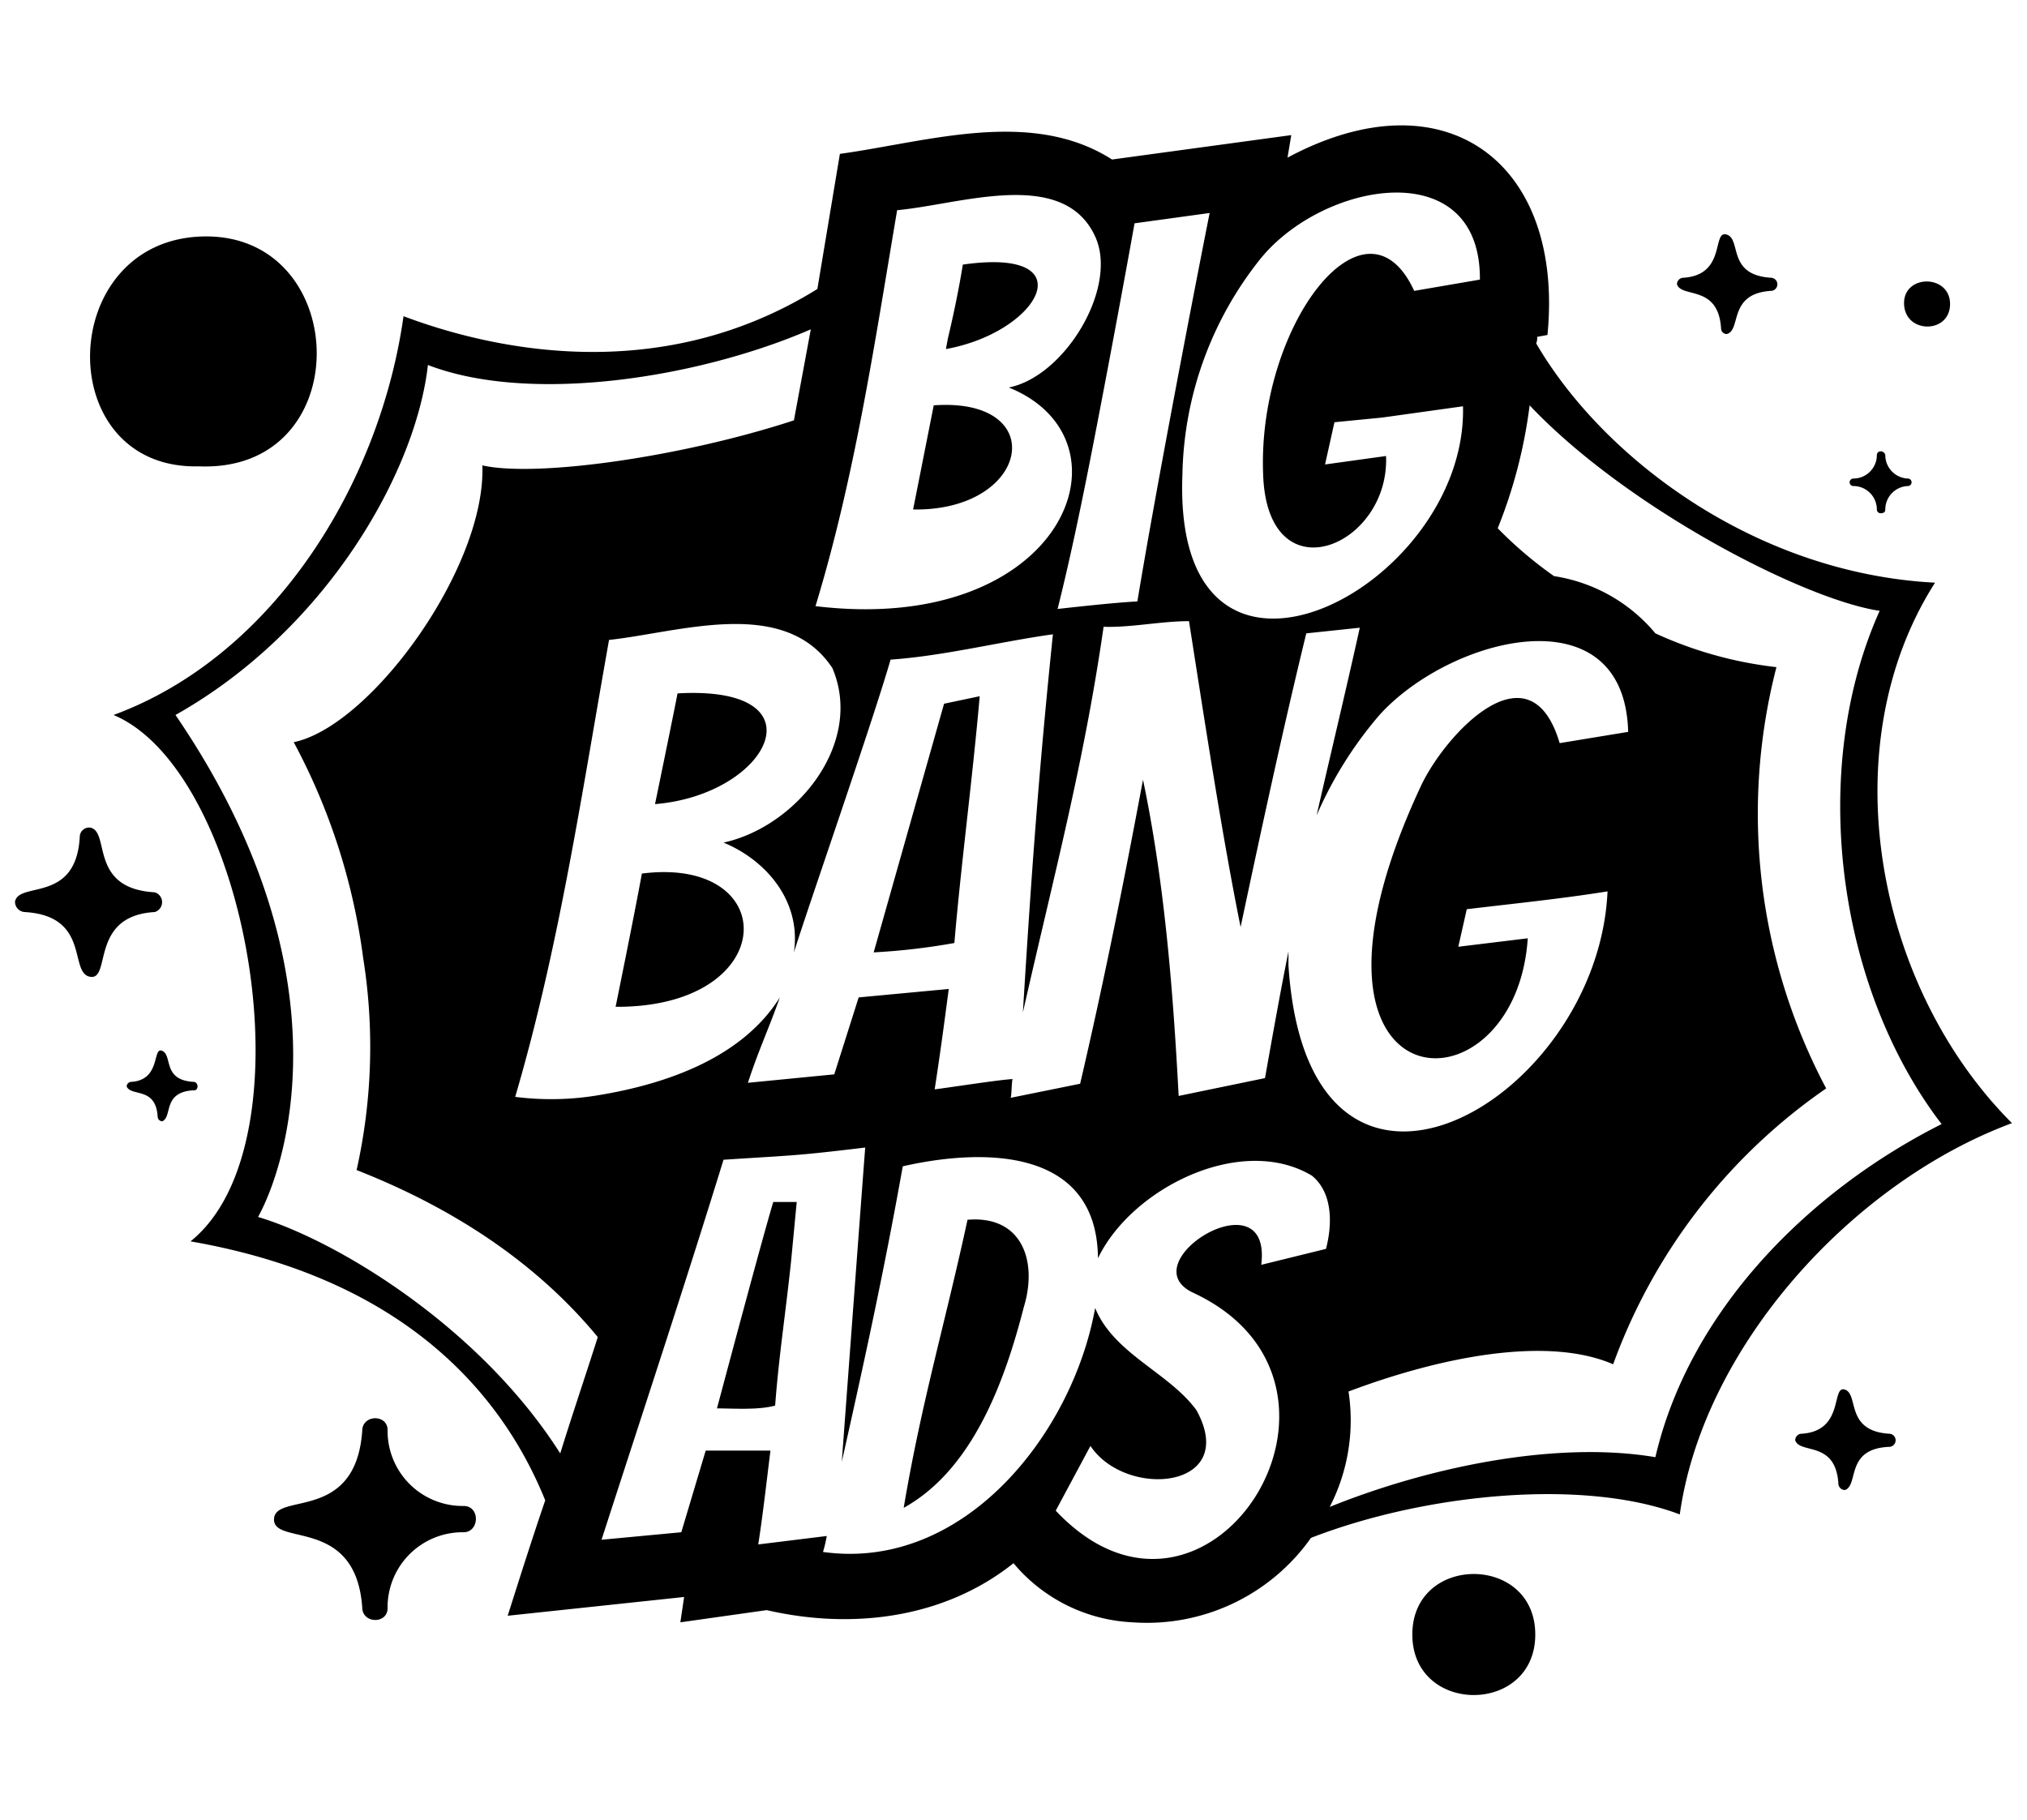 <svg id="Layer_1" data-name="Layer 1" xmlns="http://www.w3.org/2000/svg" viewBox="0 0 216 194"><path d="M49.4,160.5a8,8,0,0,1-8.1-8c.1-1.8-2.7-1.8-2.7,0-.7,9.8-9.3,6.5-9.4,9.4s8.7-.3,9.4,9.4c0,1.8,2.8,1.8,2.7,0a8,8,0,0,1,8.1-8C51.1,163.3,51.2,160.5,49.4,160.5ZM20.6,115.3c-3.3-.2-2.2-2.8-3.3-3.3s-.1,3.1-3.3,3.3a.5.5,0,0,0-.5.5c.5,1.1,3.1,0,3.3,3.2a.5.5,0,0,0,.5.5c1.1-.5,0-3.1,3.3-3.3C21.2,116.3,21.2,115.3,20.6,115.3Zm180.7,37.5c-4.7-.3-3.2-4.2-4.7-4.7s0,4.4-4.6,4.7a.7.7,0,0,0-.7.7c.5,1.5,4.3,0,4.6,4.6a.7.7,0,0,0,.7.7c1.5-.5,0-4.4,4.7-4.6A.7.7,0,0,0,201.3,152.8ZM183.4,35a.6.6,0,0,0,.6.6c1.6-.4.1-4.3,4.7-4.6a.7.7,0,0,0,0-1.4c-4.7-.3-3.1-4.1-4.7-4.6s0,4.3-4.6,4.6a.7.7,0,0,0-.7.7C179.2,31.8,183.1,30.3,183.4,35ZM16.5,95.1c-7.1-.4-4.7-6.5-6.9-6.9a1,1,0,0,0-1.1,1c-.4,7.1-6.5,4.7-6.9,6.9a1.1,1.1,0,0,0,1,1.1c7.1.4,4.7,6.5,7,6.9s-.1-6.5,6.9-6.9A1.1,1.1,0,0,0,16.5,95.1Zm181-43.3a2.5,2.5,0,0,1,2.5,2.5.4.4,0,0,0,.4.4c.3,0,.5-.1.5-.4a2.5,2.5,0,0,1,2.4-2.5.4.4,0,1,0,0-.8,2.5,2.5,0,0,1-2.4-2.5.5.5,0,0,0-.5-.4.4.4,0,0,0-.4.4,2.5,2.5,0,0,1-2.5,2.5.4.4,0,1,0,0,.8ZM102.6,28.2c-.4,2.5-1,5.4-1.6,7.9l-.2,1.1C110.8,35.4,115.8,26.3,102.6,28.2ZM76.4,150.1c1.7,0,4.4.2,6.2-.3.4-5.3,1.1-9.7,1.7-15.4l.6-6.3H82.4C81.2,132.1,77.5,146,76.4,150.1ZM21.2,49.7c17,.7,16.3-24.8.5-24.5S5.4,50.1,21.2,49.7ZM207.8,32.4c0-3.2-5-3.2-4.9,0S207.8,35.6,207.8,32.4ZM103.1,130c-2.4,11.1-4.9,19.4-6.8,30.7,7.4-4.1,10.8-13.6,12.8-21.4C110.6,134.4,108.9,129.5,103.1,130ZM68.4,93.1c-.8,4.4-2.8,14.2-2.8,14.2C83.2,107.4,83.4,91.2,68.4,93.1Zm3.8-19.2c-.5,2.6-2.4,11.8-2.4,11.8C82,84.7,87.9,73,72.2,73.9ZM99.5,43.2l-2,10.1-.2,1C109.8,54.5,112,42.3,99.5,43.2Zm114.9,76.5c-14.6-14.6-19.3-40.2-8.2-57.6-19.2-1-35.4-13.3-42.5-25.5a1.5,1.5,0,0,0,.1-.7l1.1-.2c1.8-18.4-10.9-27.9-27.7-18.9l.4-2.4L118.5,17c-8.6-5.5-19.6-1.9-29-.6L87.1,30.8C70.2,41.3,52.3,37.2,43,33.7,40.5,51.5,29.2,69.9,12.1,76.2c14.3,6,21.3,45.6,8.2,56.1,24.2,4.2,33.8,17.7,37.8,27.6-1.4,4.1-2.7,8.2-4,12.3l18.8-2-.4,2.7,9.2-1.3c9.1,2.1,18.9.9,26.3-5a17.6,17.6,0,0,0,12.7,6.3,21.4,21.4,0,0,0,19-9c12.1-4.7,29-6.4,39.3-2.5C181.5,143.5,197.4,126,214.4,119.7ZM157.7,29.8l-7,1.2c-5.2-11.3-16.7,3.7-16.1,19.5.4,13.2,13.5,7.8,13.1-1.9l-6.5.9,1-4.5,5.1-.5,8.6-1.2c.5,19.5-31,35.7-29.9,7.3a37.9,37.9,0,0,1,8.3-23C141,19.3,157.8,16.3,157.7,29.8Zm-36.8-6,8-1.1c-2.1,10.6-5.8,29.9-7.7,41.4-2.2.1-6.7.6-8.5.8,1.5-6,2.8-12.4,4-18.6S119.5,31.6,120.9,23.8ZM95.6,22.4c6.7-.6,17.7-4.6,21.1,2.8,2.5,5.4-3.2,14.9-9.2,16.1,13.9,5.6,5.9,26.5-20.6,23.3C91.1,50.8,93.2,36.6,95.6,22.4ZM59.7,154.9c-8.7-13.7-24.1-22.8-32.2-25.2,3.5-6.4,9.3-27-8.8-53.5,16-9,25.6-25.8,26.9-37.3,10.9,4.2,28.8,1.4,40.8-3.8l-1.8,9.7c-11.9,3.9-27.4,6.1-33.2,4.8.4,10.9-11.9,27.8-20.1,29.5a66.9,66.9,0,0,1,7.4,23,60.1,60.1,0,0,1-.7,22.6c8.4,3.3,18.2,8.7,25.7,17.8C62.4,146.6,61,150.7,59.7,154.9Zm-4.8-38c4.7-16,7.1-32.4,10-48.7,7.5-.8,18.7-4.7,23.8,3,3.4,8-3.8,16.9-11.6,18.6,4.6,1.9,8.3,6.3,7.5,11.7,1.5-4.8,8.4-24.6,10.3-31.2,5.7-.4,11.6-1.9,17.3-2.7-1.5,14.5-2.3,25.6-3.2,40.3,3.3-14.6,6.5-26.5,8.6-41.1,2.9.1,6.1-.6,9.1-.6,1.6,10.2,3.5,22.7,5.5,32.6,2.1-9.9,4.6-21.5,7-31.3l5.7-.6c-1.5,6.8-3.1,13.4-4.6,20A42,42,0,0,1,147,76.2c7.5-8.3,26.1-13.2,26.5,1.8l-7.3,1.2c-3.2-10.8-12.3-.8-14.8,4.6-16.2,34.7,10.1,35.8,11.4,16.2l-7.4.9.9-4c5-.6,10-1.1,15-1.9-1,22.6-31.9,40.2-34,7.9v-1.5c-.9,4.5-1.7,9-2.5,13.5l-9.2,1.9c-.6-11.3-1.5-22.7-3.8-33.7-2,10.7-4.2,21.7-6.7,32.4l-7.4,1.5c.1-.3.1-1.7.2-2-1.6.1-6.7.9-8.3,1.1.6-3.9,1-6.9,1.5-10.7l-9.6.9-2.6,8.2-9.2.9c1.1-3.4,2.2-5.7,3.4-9.1-4,6.4-12,9.2-19.2,10.4A30.3,30.3,0,0,1,54.9,116.9Zm79.5,17.9c1.2-9.7-14.2-.2-7.2,3,20.9,9.8,1.5,40.4-14.7,23.2l3.7-6.9c3.8,5.7,15.9,4.6,11.3-3.8-2.9-4-8.8-6-10.8-10.9-2.4,13.4-14,28.1-29,26a13.6,13.6,0,0,0,.4-1.7l-7.3.9c.5-3.2.9-6.8,1.3-10H75.2l-2.6,8.7-8.5.8c4.3-13.3,8.9-27.2,13-40.5,7.7-.5,7.6-.4,15.1-1.3-.1,1.1-2.5,33.5-2.5,33.5,2.4-10.7,4.5-20.3,6.5-31.5,8.8-2,20.7-1.9,20.8,9.8,3.6-7.5,15.3-13.3,22.8-8.8,2.2,1.8,2.2,5.1,1.5,7.8Zm42,20.5c-10.7-1.8-24.3,1.1-34.7,5.3a20.2,20.2,0,0,0,2-12.3c10.1-3.8,21.3-5.9,28.2-2.9A61,61,0,0,1,194.6,116a62.5,62.5,0,0,1-5.3-44.9,42.1,42.1,0,0,1-12.9-3.6,17.5,17.5,0,0,0-10.8-6.1,42.5,42.5,0,0,1-6-5.1A52.6,52.6,0,0,0,163,43.2c10.3,10.9,29.2,20.7,37.3,21.9-7.6,16.9-4.6,40.1,6.6,54.7C192.6,127,180,139.8,176.4,155.3Zm-72-81.1-3.8.8-7.5,26.5a68.9,68.9,0,0,0,8.6-1C102.4,92.2,103.6,83.3,104.4,74.2Zm46.1,100c0,8.6,13.1,8.6,13.1,0S150.5,165.6,150.5,174.2Z"/></svg>